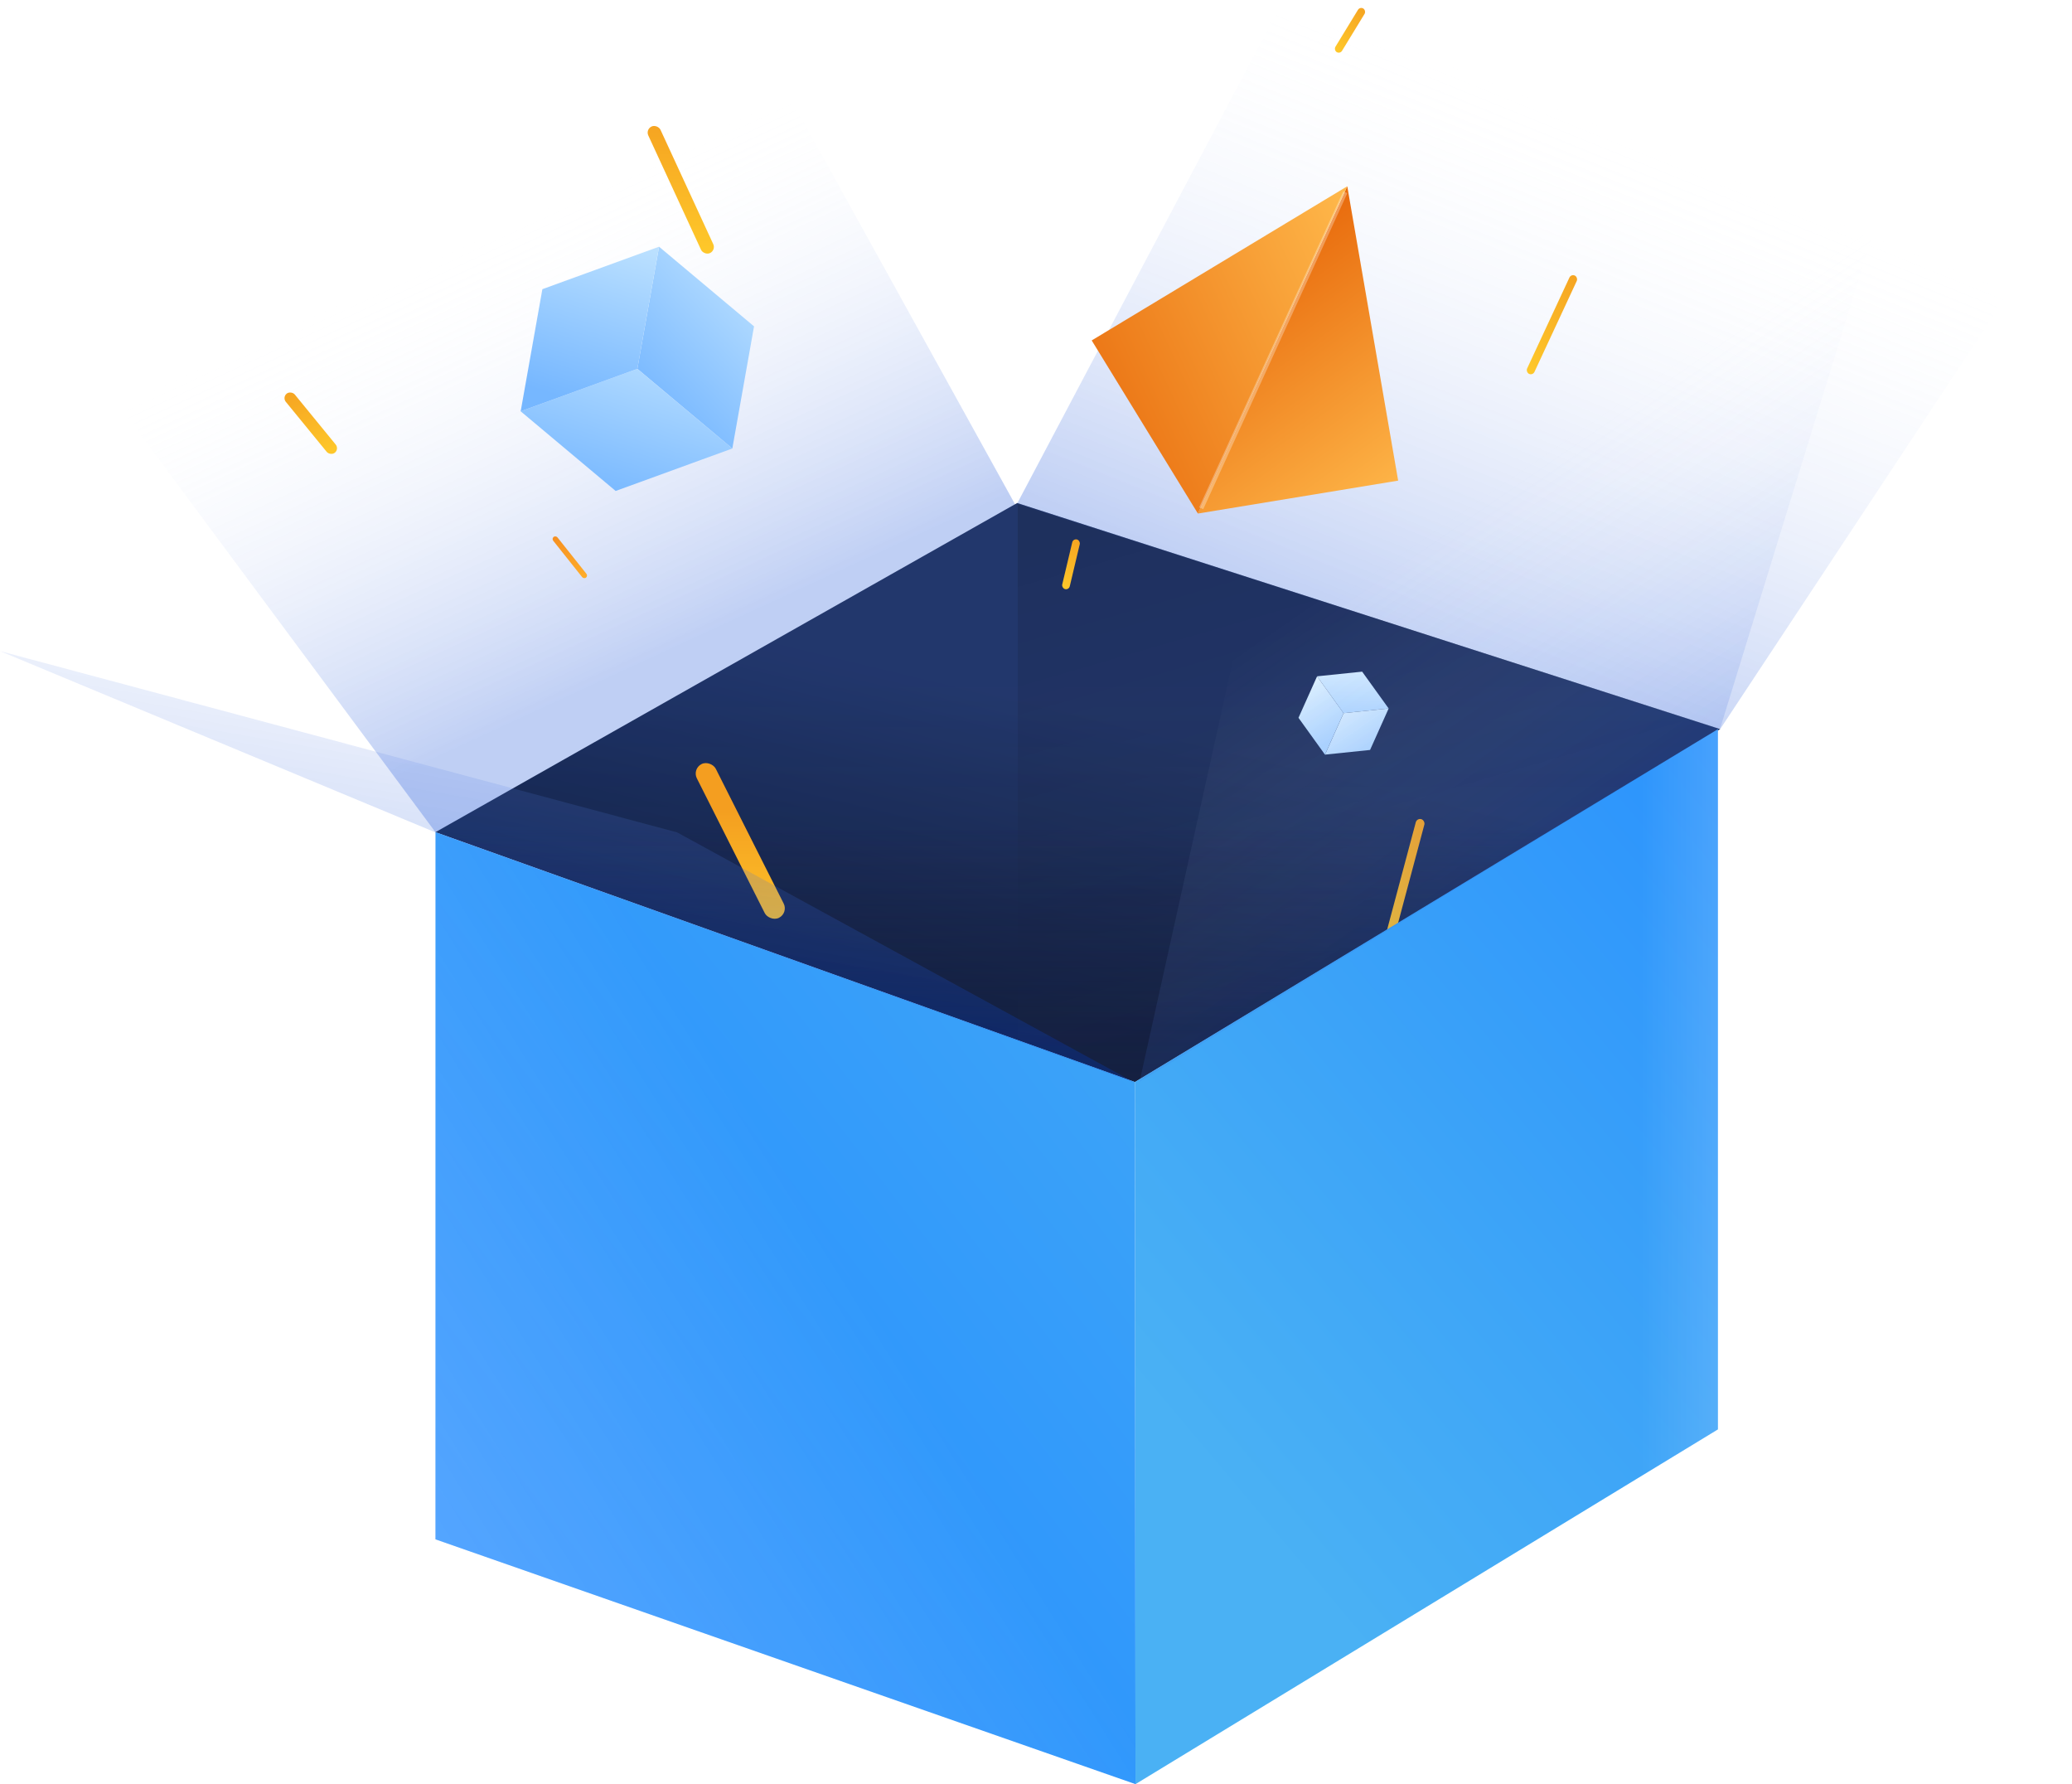 <svg width="230" height="198" viewBox="0 0 230 198" fill="none" xmlns="http://www.w3.org/2000/svg">
<g filter="url(#filter0_b)">
<path d="M113.392 57.263L48.343 92.361L3.898 32.455L81.712 0L113.392 57.263Z" fill="url(#paint0_linear)"/>
</g>
<g filter="url(#filter1_b)">
<path d="M112.896 55.904L190.922 80.947L230 21.836L141.63 1.558L112.896 55.904Z" fill="url(#paint1_linear)"/>
</g>
<g filter="url(#filter2_b)">
<path d="M125.983 120.075L48.341 92.352L112.913 55.825L190.945 80.92L125.983 120.075Z" fill="url(#paint2_linear)"/>
<path d="M125.983 120.075L48.341 92.352L112.913 55.825L190.945 80.92L125.983 120.075Z" fill="url(#paint3_linear)"/>
<path d="M125.983 120.075L48.341 92.352L112.913 55.825L190.945 80.92L125.983 120.075Z" fill="url(#paint4_linear)"/>
</g>
<path d="M112.973 127.318V55.946L190.715 80.811L125.393 130.542L112.973 127.318Z" fill="url(#paint5_linear)"/>
<rect width="0.986" height="17.325" rx="0.493" transform="matrix(0.966 0.258 -0.258 0.966 157.285 90.779)" fill="url(#paint6_linear)"/>
<path d="M190.696 80.92L125.983 120.075L126.044 198L190.696 158.63V80.92Z" fill="url(#paint7_linear)"/>
<path d="M190.696 80.92L125.983 120.075L126.044 198L190.696 158.63V80.92Z" fill="url(#paint8_linear)"/>
<path d="M126.044 198L125.983 120.075L48.341 92.352V170.832L126.044 198Z" fill="url(#paint9_linear)"/>
<path d="M126.044 198L125.983 120.075L48.341 92.352V170.832L126.044 198Z" fill="url(#paint10_linear)" style="mix-blend-mode:overlay"/>
<rect width="2.354" height="19.103" rx="1.177" transform="matrix(0.893 -0.45 0.45 0.893 76.823 85.325)" fill="url(#paint11_linear)"/>
<path d="M-0 72.255L75.158 92.373L125.929 120.131L48.325 92.373L-0 72.255Z" fill="url(#paint12_linear)"/>
<rect width="1.493" height="15.469" rx="0.746" transform="matrix(0.908 -0.42 0.419 0.908 71.649 14.353)" fill="url(#paint13_linear)"/>
<rect width="1.285" height="8.46" rx="0.642" transform="matrix(0.774 -0.633 0.633 0.774 31.32 44.097)" fill="url(#paint14_linear)"/>
<rect width="0.86" height="5.664" rx="0.43" transform="matrix(0.853 0.521 -0.521 0.854 150.964 0.722)" fill="url(#paint15_linear)"/>
<rect width="0.86" height="5.665" rx="0.43" transform="matrix(0.973 0.231 -0.231 0.973 119.122 59.768)" fill="url(#paint16_linear)"/>
<rect width="0.898" height="12.029" rx="0.449" transform="matrix(0.906 0.423 -0.422 0.907 174.403 30.391)" fill="url(#paint17_linear)"/>
<path d="M83.701 36.218L81.292 49.772L70.749 40.932L73.158 27.379L83.701 36.218Z" fill="url(#paint18_linear)"/>
<path d="M81.293 49.772L68.341 54.486L57.798 45.646L70.749 40.932L81.293 49.772Z" fill="url(#paint19_linear)"/>
<path d="M73.158 27.379L60.206 32.093L57.798 45.646L70.749 40.932L73.158 27.379Z" fill="url(#paint20_linear)"/>
<path d="M151.204 74.538L154.145 78.624L149.14 79.142L146.2 75.055L151.204 74.538Z" fill="url(#paint21_linear)"/>
<path d="M154.146 78.624L152.082 83.228L147.078 83.746L149.142 79.142L154.146 78.624Z" fill="url(#paint22_linear)"/>
<path d="M146.201 75.056L144.137 79.66L147.077 83.746L149.142 79.142L146.201 75.056Z" fill="url(#paint23_linear)"/>
<path d="M132.972 56.993L149.552 20.672L155.2 53.338L132.972 56.993Z" fill="url(#paint24_linear)"/>
<path d="M132.972 56.993L149.552 20.672L121.183 37.78L132.972 56.993Z" fill="url(#paint25_linear)"/>
<line y1="-0.25" x2="38.549" y2="-0.25" transform="matrix(-0.415 0.91 -0.909 -0.416 149.107 21.226)" stroke="white" stroke-opacity="0.3" stroke-width="0.5"/>
<rect width="0.599" height="5.768" rx="0.299" transform="matrix(0.782 -0.623 0.623 0.783 61.221 59.773)" fill="url(#paint26_linear)"/>
<path d="M190.97 80.76L126.498 120.043L142.162 49.358L207.966 25.642L190.97 80.76Z" fill="url(#paint27_linear)"/>
<defs>
<filter id="filter0_b" x="-46.102" y="-50" width="209.494" height="192.361" filterUnits="userSpaceOnUse" color-interpolation-filters="sRGB">
<feFlood flood-opacity="0" result="BackgroundImageFix"/>
<feGaussianBlur in="BackgroundImage" stdDeviation="25"/>
<feComposite in2="SourceAlpha" operator="in" result="effect1_backgroundBlur"/>
<feBlend mode="normal" in="SourceGraphic" in2="effect1_backgroundBlur" result="shape"/>
</filter>
<filter id="filter1_b" x="62.896" y="-48.442" width="217.104" height="179.39" filterUnits="userSpaceOnUse" color-interpolation-filters="sRGB">
<feFlood flood-opacity="0" result="BackgroundImageFix"/>
<feGaussianBlur in="BackgroundImage" stdDeviation="25"/>
<feComposite in2="SourceAlpha" operator="in" result="effect1_backgroundBlur"/>
<feBlend mode="normal" in="SourceGraphic" in2="effect1_backgroundBlur" result="shape"/>
</filter>
<filter id="filter2_b" x="-1.659" y="5.825" width="242.605" height="164.25" filterUnits="userSpaceOnUse" color-interpolation-filters="sRGB">
<feFlood flood-opacity="0" result="BackgroundImageFix"/>
<feGaussianBlur in="BackgroundImage" stdDeviation="25"/>
<feComposite in2="SourceAlpha" operator="in" result="effect1_backgroundBlur"/>
<feBlend mode="normal" in="SourceGraphic" in2="effect1_backgroundBlur" result="shape"/>
</filter>
<linearGradient id="paint0_linear" x1="76.665" y1="71.167" x2="55.464" y2="25.186" gradientUnits="userSpaceOnUse">
<stop stop-color="#003FD4" stop-opacity="0.25"/>
<stop offset="1" stop-color="white" stop-opacity="0"/>
</linearGradient>
<linearGradient id="paint1_linear" x1="144.339" y1="68.112" x2="167.991" y2="9.664" gradientUnits="userSpaceOnUse">
<stop stop-color="#003FD4" stop-opacity="0.25"/>
<stop offset="1" stop-color="white" stop-opacity="0"/>
</linearGradient>
<linearGradient id="paint2_linear" x1="115.262" y1="77.665" x2="107.351" y2="110.498" gradientUnits="userSpaceOnUse">
<stop stop-color="#2A3656"/>
<stop offset="1" stop-color="#16203A"/>
</linearGradient>
<linearGradient id="paint3_linear" x1="119.643" y1="75.349" x2="119.643" y2="176.672" gradientUnits="userSpaceOnUse">
<stop stop-color="#003FD4" stop-opacity="0.18"/>
<stop offset="1" stop-color="#131829" stop-opacity="0"/>
</linearGradient>
<linearGradient id="paint4_linear" x1="112.856" y1="120.075" x2="112.856" y2="91.862" gradientUnits="userSpaceOnUse">
<stop stop-color="#141F3F" stop-opacity="0.65"/>
<stop offset="1" stop-color="#152143" stop-opacity="0"/>
</linearGradient>
<linearGradient id="paint5_linear" x1="130.223" y1="56.176" x2="151.883" y2="130.53" gradientUnits="userSpaceOnUse">
<stop stop-color="#111625" stop-opacity="0.2"/>
<stop offset="1" stop-color="#1D2F5E" stop-opacity="0"/>
<stop offset="1" stop-opacity="0"/>
</linearGradient>
<linearGradient id="paint6_linear" x1="0.494" y1="-3.212" x2="-9.258" y2="8.642" gradientUnits="userSpaceOnUse">
<stop stop-color="#F49E20"/>
<stop offset="1" stop-color="#FEC72A"/>
</linearGradient>
<linearGradient id="paint7_linear" x1="208.617" y1="66.767" x2="117.342" y2="143.598" gradientUnits="userSpaceOnUse">
<stop stop-color="#238BFF"/>
<stop offset="1" stop-color="#4AB1F4"/>
</linearGradient>
<linearGradient id="paint8_linear" x1="190.906" y1="116.958" x2="181.936" y2="116.958" gradientUnits="userSpaceOnUse">
<stop stop-color="white" stop-opacity="0.14"/>
<stop offset="1" stop-color="white" stop-opacity="0"/>
</linearGradient>
<linearGradient id="paint9_linear" x1="48.341" y1="174.584" x2="168.213" y2="81.757" gradientUnits="userSpaceOnUse">
<stop stop-color="#238BFF"/>
<stop offset="1" stop-color="#4AB1F4"/>
</linearGradient>
<linearGradient id="paint10_linear" x1="48.302" y1="175.667" x2="97.09" y2="145.089" gradientUnits="userSpaceOnUse">
<stop stop-color="white" stop-opacity="0.23"/>
<stop offset="1" stop-color="white" stop-opacity="0"/>
</linearGradient>
<linearGradient id="paint11_linear" x1="1.239" y1="5.51" x2="-5.328" y2="18.311" gradientUnits="userSpaceOnUse">
<stop stop-color="#F49E20"/>
<stop offset="1" stop-color="#FEC72A"/>
</linearGradient>
<linearGradient id="paint12_linear" x1="71.901" y1="110.419" x2="81.504" y2="55.358" gradientUnits="userSpaceOnUse">
<stop offset="0.032" stop-color="#003FD4" stop-opacity="0.25"/>
<stop offset="1" stop-color="white" stop-opacity="0"/>
</linearGradient>
<linearGradient id="paint13_linear" x1="0.748" y1="-2.868" x2="-6.222" y2="11.499" gradientUnits="userSpaceOnUse">
<stop stop-color="#F49E20"/>
<stop offset="1" stop-color="#FEC72A"/>
</linearGradient>
<linearGradient id="paint14_linear" x1="0.644" y1="-1.568" x2="-2.089" y2="7.295" gradientUnits="userSpaceOnUse">
<stop stop-color="#F49E20"/>
<stop offset="1" stop-color="#FEC72A"/>
</linearGradient>
<linearGradient id="paint15_linear" x1="0.431" y1="-1.05" x2="-1.399" y2="4.884" gradientUnits="userSpaceOnUse">
<stop stop-color="#F49E20"/>
<stop offset="1" stop-color="#FEC72A"/>
</linearGradient>
<linearGradient id="paint16_linear" x1="0.431" y1="-1.05" x2="-1.399" y2="4.885" gradientUnits="userSpaceOnUse">
<stop stop-color="#F49E20"/>
<stop offset="1" stop-color="#FEC72A"/>
</linearGradient>
<linearGradient id="paint17_linear" x1="0.45" y1="-2.23" x2="-5.76" y2="7.678" gradientUnits="userSpaceOnUse">
<stop stop-color="#F49E20"/>
<stop offset="1" stop-color="#FEC72A"/>
</linearGradient>
<linearGradient id="paint18_linear" x1="77.755" y1="51.059" x2="94.872" y2="34.713" gradientUnits="userSpaceOnUse">
<stop stop-color="#76B7FF"/>
<stop offset="1" stop-color="#CDEBFF"/>
</linearGradient>
<linearGradient id="paint19_linear" x1="66.274" y1="55.238" x2="73.21" y2="32.845" gradientUnits="userSpaceOnUse">
<stop stop-color="#76B7FF"/>
<stop offset="1" stop-color="#CDEBFF"/>
</linearGradient>
<linearGradient id="paint20_linear" x1="62.207" y1="44.041" x2="69.142" y2="21.648" gradientUnits="userSpaceOnUse">
<stop stop-color="#76B7FF"/>
<stop offset="1" stop-color="#CDEBFF"/>
</linearGradient>
<linearGradient id="paint21_linear" x1="153.581" y1="79.881" x2="153.647" y2="71.219" gradientUnits="userSpaceOnUse">
<stop stop-color="#AAD2FF"/>
<stop offset="1" stop-color="#E8F6FF"/>
</linearGradient>
<linearGradient id="paint22_linear" x1="151.753" y1="83.963" x2="147.637" y2="76.441" gradientUnits="userSpaceOnUse">
<stop stop-color="#AAD2FF"/>
<stop offset="1" stop-color="#E8F6FF"/>
</linearGradient>
<linearGradient id="paint23_linear" x1="147.78" y1="82.179" x2="143.665" y2="74.657" gradientUnits="userSpaceOnUse">
<stop stop-color="#AAD2FF"/>
<stop offset="1" stop-color="#E8F6FF"/>
</linearGradient>
<linearGradient id="paint24_linear" x1="127.234" y1="34.765" x2="147.387" y2="62.394" gradientUnits="userSpaceOnUse">
<stop stop-color="#E76609"/>
<stop offset="1" stop-color="#FFBA4C"/>
</linearGradient>
<linearGradient id="paint25_linear" x1="113.663" y1="44.205" x2="152.756" y2="26.249" gradientUnits="userSpaceOnUse">
<stop stop-color="#E76609"/>
<stop offset="1" stop-color="#FFBA4C"/>
</linearGradient>
<linearGradient id="paint26_linear" x1="0.3" y1="-1.069" x2="-2.18" y2="4.43" gradientUnits="userSpaceOnUse">
<stop stop-color="#F48B20"/>
<stop offset="1" stop-color="#FEAC2A"/>
</linearGradient>
<linearGradient id="paint27_linear" x1="191.635" y1="87.574" x2="166.992" y2="51.911" gradientUnits="userSpaceOnUse">
<stop stop-color="#003FD4" stop-opacity="0.18"/>
<stop offset="1" stop-color="white" stop-opacity="0"/>
</linearGradient>
</defs>
</svg>
